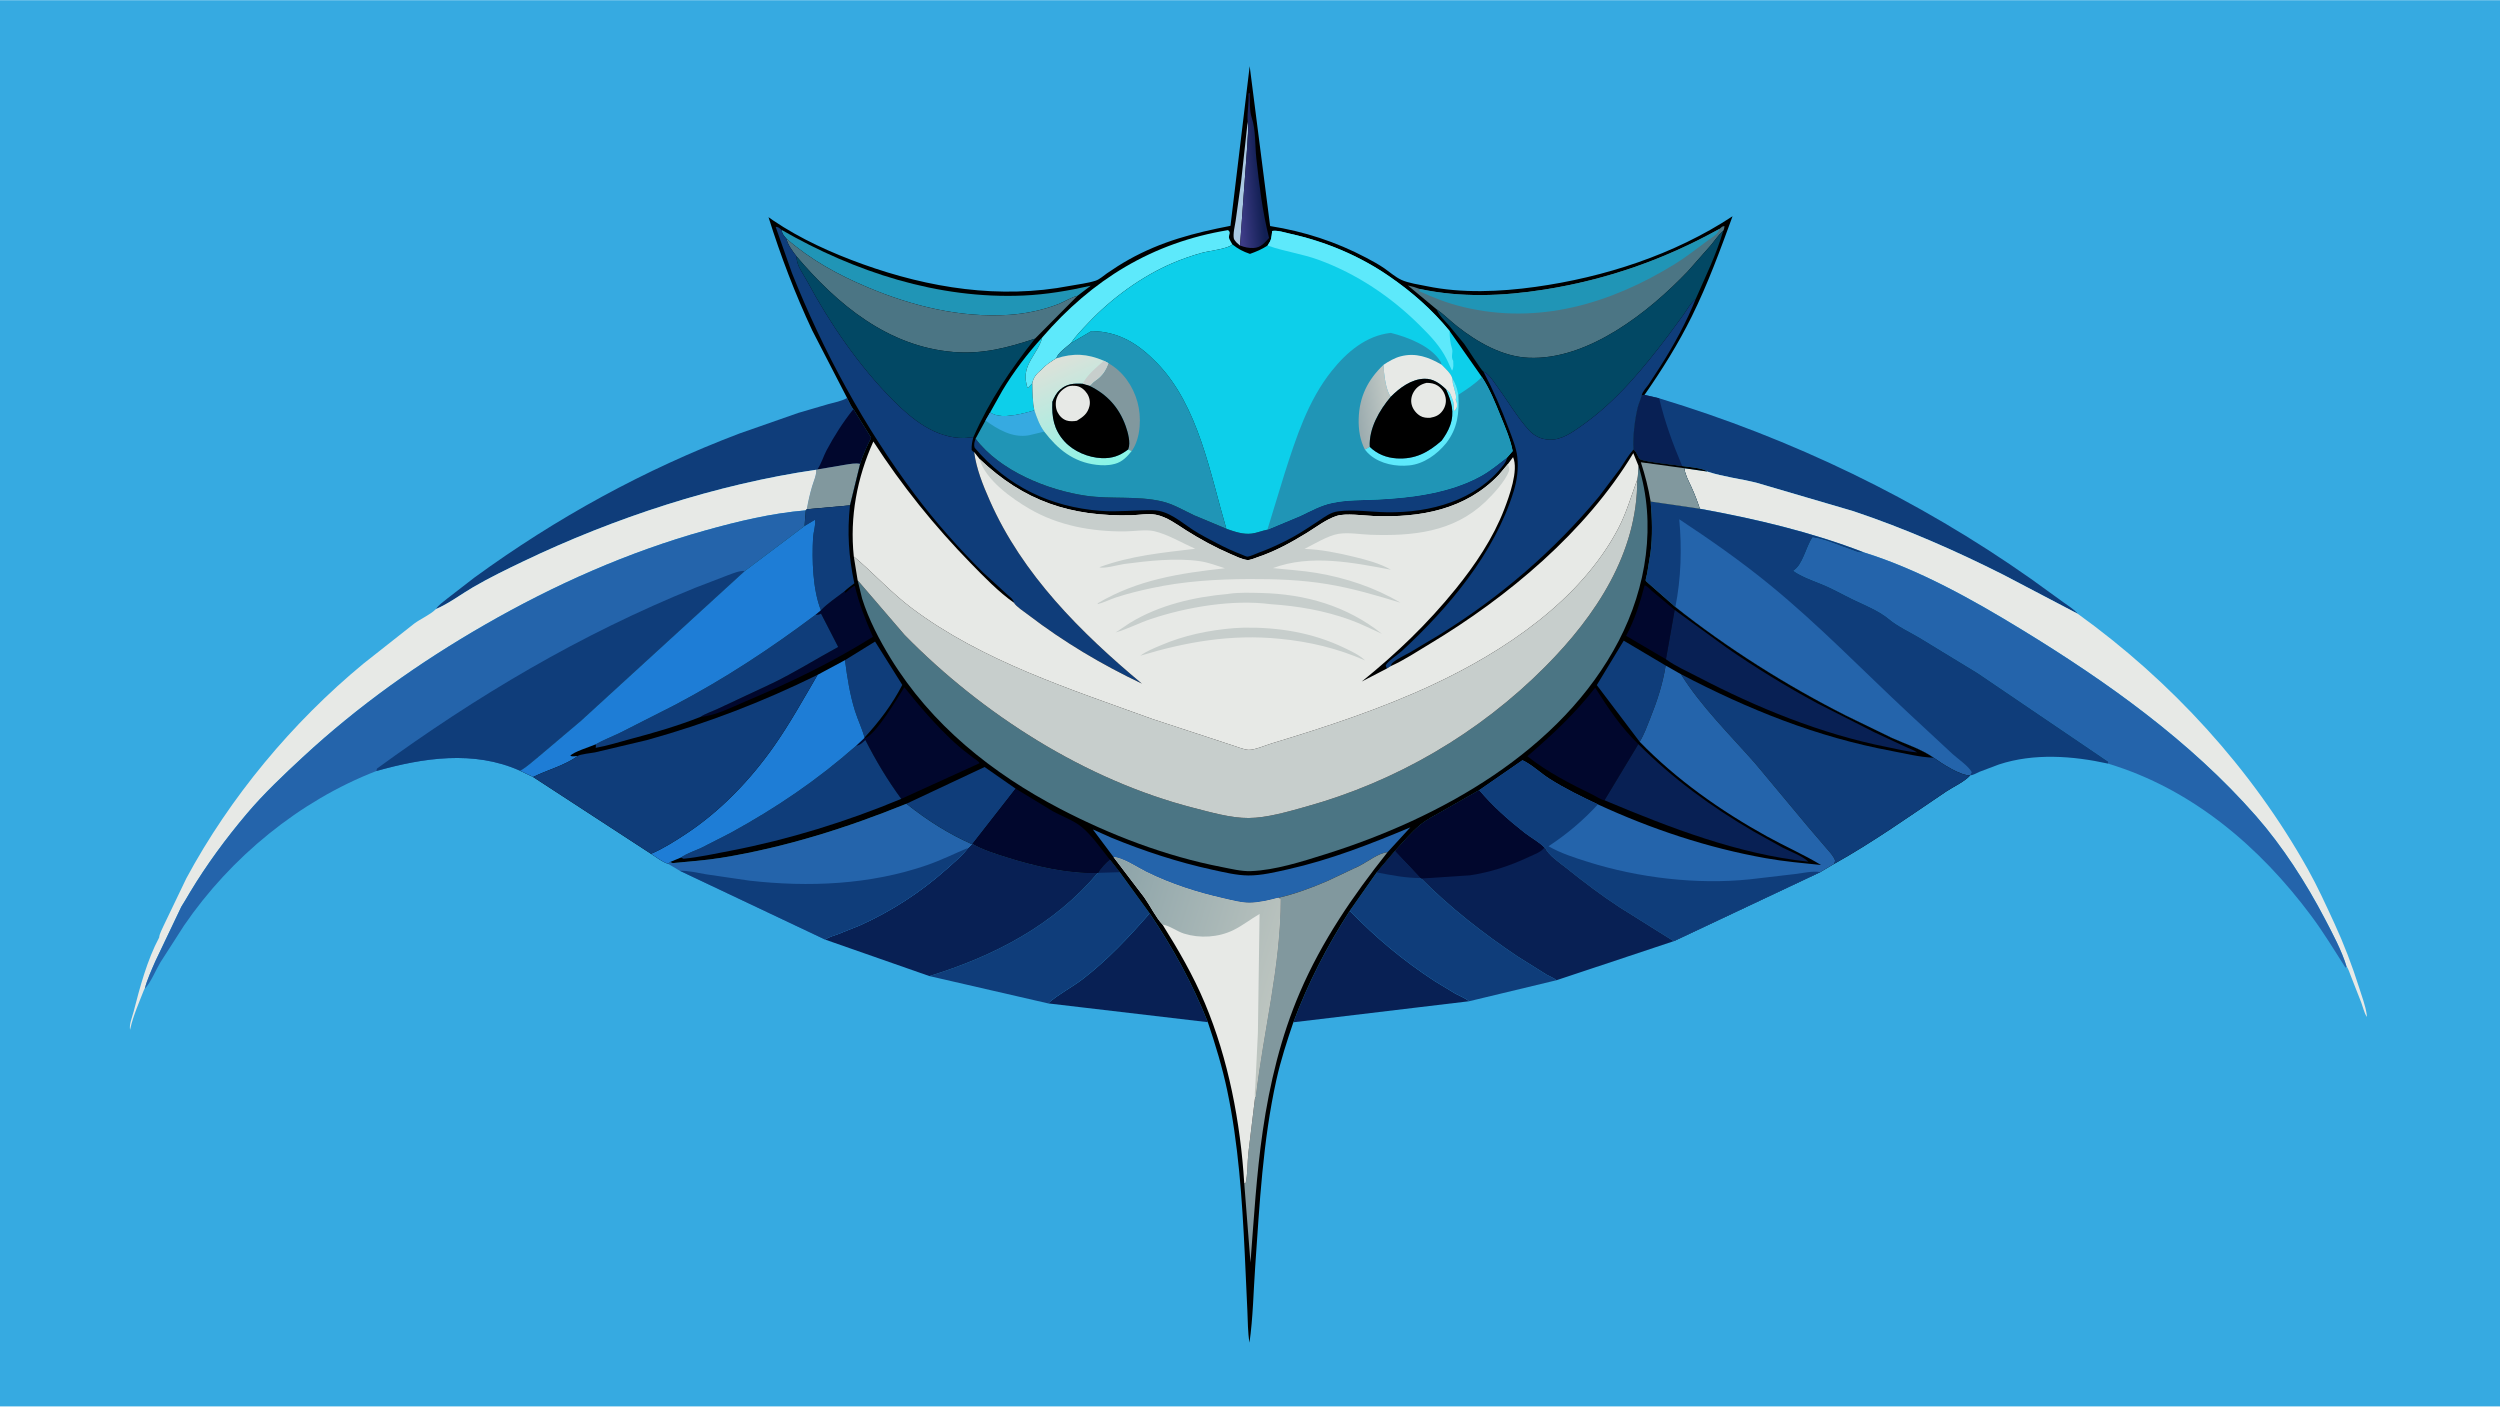 <svg version="1.1" xmlns="http://www.w3.org/2000/svg" style="display: block;" viewBox="0 0 2048 1152" width="1820" height="1024">
<defs>
	<linearGradient id="Gradient1" gradientUnits="userSpaceOnUse" x1="1032.97" y1="151.85" x2="1014.28" y2="153.375">
		<stop class="stop0" offset="0" stop-opacity="1" stop-color="rgb(17,31,83)"/>
		<stop class="stop1" offset="1" stop-opacity="1" stop-color="rgb(61,59,134)"/>
	</linearGradient>
	<linearGradient id="Gradient2" gradientUnits="userSpaceOnUse" x1="901.79" y1="759.165" x2="1049.53" y2="804.212">
		<stop class="stop0" offset="0" stop-opacity="1" stop-color="rgb(141,164,169)"/>
		<stop class="stop1" offset="1" stop-opacity="1" stop-color="rgb(189,197,192)"/>
	</linearGradient>
	<linearGradient id="Gradient3" gradientUnits="userSpaceOnUse" x1="864.407" y1="293.376" x2="904.312" y2="383.299">
		<stop class="stop0" offset="0" stop-opacity="1" stop-color="rgb(222,225,217)"/>
		<stop class="stop1" offset="1" stop-opacity="1" stop-color="rgb(136,245,231)"/>
	</linearGradient>
	<linearGradient id="Gradient4" gradientUnits="userSpaceOnUse" x1="1112.07" y1="333.965" x2="1135.45" y2="330.545">
		<stop class="stop0" offset="0" stop-opacity="1" stop-color="rgb(156,172,175)"/>
		<stop class="stop1" offset="1" stop-opacity="1" stop-color="rgb(189,198,195)"/>
	</linearGradient>
</defs>
<path transform="translate(0,0)" fill="rgb(54,170,225)" d="M -0 -0 L 2048 0 L 2048 1152 L -0 1152 L -0 -0 z"/>
<path transform="translate(0,0)" fill="rgb(8,32,84)" d="M 941.769 748.106 C 960.968 776.304 976.789 805.523 989.464 837.233 L 858.587 821.835 C 866.982 814.313 878.289 808.667 887.365 801.615 C 907.778 785.754 924.851 767.484 941.769 748.106 z"/>
<path transform="translate(0,0)" fill="rgb(8,32,84)" d="M 1105.78 745.957 C 1127.06 768.091 1149.53 786.725 1175.26 803.573 L 1192.38 813.937 C 1195.96 815.885 1200.36 817.508 1203.49 820.079 L 1059.51 837.315 C 1071.61 805.029 1087.08 774.92 1105.78 745.957 z"/>
<path transform="translate(0,0)" fill="rgb(15,61,122)" d="M 899.711 714.89 C 901.37 711.371 906.148 706.567 909.16 704.061 L 917.255 714.358 L 941.769 748.106 C 924.851 767.484 907.778 785.754 887.365 801.615 C 878.289 808.667 866.982 814.313 858.587 821.835 L 761.378 799.47 C 814.23 783.066 863.005 758.022 899.261 715.025 L 899.711 714.89 z"/>
<path transform="translate(0,0)" fill="rgb(8,32,84)" d="M 899.711 714.89 C 901.37 711.371 906.148 706.567 909.16 704.061 L 917.255 714.358 L 899.711 714.89 z"/>
<path transform="translate(0,0)" fill="rgb(15,61,122)" d="M 1142.72 697.004 L 1163.63 719.136 L 1164.25 719.537 C 1188.02 743.494 1215.13 764.548 1243.09 783.337 L 1267.12 798.397 C 1268.64 799.27 1274.21 801.62 1274.95 802.9 L 1203.49 820.079 C 1200.36 817.508 1195.96 815.885 1192.38 813.937 L 1175.26 803.573 C 1149.53 786.725 1127.06 768.091 1105.78 745.957 L 1127.8 714.533 L 1142.72 697.004 z"/>
<path transform="translate(0,0)" fill="rgb(8,32,84)" d="M 1142.72 697.004 L 1163.63 719.136 C 1151.56 719.186 1139.61 716.787 1127.8 714.533 L 1142.72 697.004 z"/>
<path transform="translate(0,0)" fill="rgb(15,61,122)" d="M 1344.9 323.687 L 1347.22 323.331 L 1359.2 326.145 C 1467.71 358.976 1571.06 408.748 1663.77 474.055 L 1690.29 493.223 C 1694.04 496.011 1699.15 499.012 1702.04 502.633 L 1641.38 470.816 C 1601.82 450.853 1560.47 432.755 1518.43 418.66 L 1438.74 395.272 C 1425.89 392.078 1411.61 390.438 1399.16 386.325 L 1398.67 386.157 C 1395.43 383.218 1382.6 382.267 1378.03 381.638 C 1372.74 380.697 1345.86 377.973 1343.5 375.941 C 1341.6 374.306 1341.17 370.498 1338.65 368.426 L 1338.21 368.09 C 1337.38 358.763 1339.38 342.775 1341.64 333.684 C 1342.44 330.451 1343.97 327.473 1344.78 324.218 L 1344.9 323.687 z"/>
<path transform="translate(0,0)" fill="rgb(8,32,84)" d="M 1344.9 323.687 L 1347.22 323.331 L 1359.2 326.145 C 1363.92 345.864 1370.21 363.038 1378.03 381.638 C 1372.74 380.697 1345.86 377.973 1343.5 375.941 C 1341.6 374.306 1341.17 370.498 1338.65 368.426 L 1338.21 368.09 C 1337.38 358.763 1339.38 342.775 1341.64 333.684 C 1342.44 330.451 1343.97 327.473 1344.78 324.218 L 1344.9 323.687 z"/>
<path transform="translate(0,0)" fill="rgb(8,32,84)" d="M 796.768 691.127 C 805.181 695.976 815.265 699.103 824.5 702.022 C 848.078 709.474 874.412 715.565 899.261 715.025 C 863.005 758.022 814.23 783.066 761.378 799.47 L 675.946 769.567 C 678.93 767.398 683.17 766.323 686.637 765.045 L 704.514 757.851 C 730.31 746.248 754.283 730.696 775.386 711.853 C 781.505 706.388 788.111 700.886 793.147 694.399 L 796.195 691.432 L 796.768 691.127 z"/>
<path transform="translate(0,0)" fill="rgb(15,61,122)" d="M 693.947 325.902 C 695.349 328.444 697.147 333.104 699.091 335.068 L 713.602 358.475 C 710.217 365.306 706.668 372.527 704.597 379.879 L 696.277 413.888 L 660.956 417.06 C 661.962 410.749 663.493 404.316 665.294 398.185 C 666.505 394.064 668.936 388.964 668.647 384.679 C 586.742 396.606 502.821 424.177 428.429 459.854 C 414.634 466.47 400.91 473.135 387.68 480.837 C 377.941 486.506 367.42 494.477 357.157 498.768 C 359.29 495.387 363.238 492.775 366.323 490.249 L 388.591 473.034 C 455.839 424.043 527.869 384.53 605.774 354.979 L 654 338.104 L 678.378 330.959 C 683.638 329.492 689.151 328.623 693.947 325.902 z"/>
<path transform="translate(0,0)" fill="rgb(1,7,45)" d="M 699.091 335.068 L 713.602 358.475 C 710.217 365.306 706.668 372.527 704.597 379.879 C 700.627 379.026 696.361 380.004 692.389 380.587 L 669.481 384.461 C 672.556 380.458 674.559 373.607 677 369 C 683.36 356.994 690.602 345.682 699.091 335.068 z"/>
<path transform="translate(0,0)" fill="rgb(129,152,158)" d="M 669.481 384.461 L 692.389 380.587 C 696.361 380.004 700.627 379.026 704.597 379.879 L 696.277 413.888 L 660.956 417.06 C 661.962 410.749 663.493 404.316 665.294 398.185 C 666.505 394.064 668.936 388.964 668.647 384.679 L 669.481 384.461 z"/>
<path transform="translate(0,0)" fill="rgb(36,100,171)" d="M 742.516 658.303 C 759.392 671.693 776.442 682.658 796.195 691.432 L 793.147 694.399 C 788.111 700.886 781.505 706.388 775.386 711.853 C 754.283 730.696 730.31 746.248 704.514 757.851 L 686.637 765.045 C 683.17 766.323 678.93 767.398 675.946 769.567 L 556.94 713.231 L 547.222 707.467 L 548.953 706.006 L 551.06 706.922 C 564.386 705.576 577.588 704.737 590.834 702.583 C 643.075 694.09 693.576 678.145 742.516 658.303 z"/>
<path transform="translate(0,0)" fill="rgb(15,61,122)" d="M 556.94 713.231 C 563.693 712.977 571.778 714.962 578.471 716.085 L 613.87 721.274 C 662.431 726.793 712.851 724.681 759.364 708.583 C 771.028 704.546 781.81 699.161 793.147 694.399 C 788.111 700.886 781.505 706.388 775.386 711.853 C 754.283 730.696 730.31 746.248 704.514 757.851 L 686.637 765.045 C 683.17 766.323 678.93 767.398 675.946 769.567 L 556.94 713.231 z"/>
<path transform="translate(0,0)" fill="rgb(8,32,84)" d="M 1142.72 697.004 C 1149.29 689.804 1156.22 681.491 1163.77 675.365 C 1169.18 670.982 1175.76 667.69 1181.8 664.257 L 1211.83 647.136 C 1222.72 660.085 1235.62 671.539 1248.91 681.96 C 1254.11 686.031 1260.69 689.47 1265.26 694.125 L 1265.94 694.36 C 1268.31 700.331 1277.91 706.672 1282.87 710.647 C 1297.01 721.971 1311.37 732.919 1326.53 742.856 L 1371.2 770.85 L 1274.95 802.9 C 1274.21 801.62 1268.64 799.27 1267.12 798.397 L 1243.09 783.337 C 1215.13 764.548 1188.02 743.494 1164.25 719.537 L 1163.63 719.136 L 1142.72 697.004 z"/>
<path transform="translate(0,0)" fill="rgb(1,7,45)" d="M 1142.72 697.004 C 1149.29 689.804 1156.22 681.491 1163.77 675.365 C 1169.18 670.982 1175.76 667.69 1181.8 664.257 L 1211.83 647.136 C 1222.72 660.085 1235.62 671.539 1248.91 681.96 C 1254.11 686.031 1260.69 689.47 1265.26 694.125 C 1262.46 697.925 1256.98 699.736 1252.8 701.708 C 1237.21 709.071 1221.1 714.416 1204 716.938 L 1164.25 719.537 L 1163.63 719.136 L 1142.72 697.004 z"/>
<path transform="translate(0,0)" fill="rgb(231,233,230)" d="M 357.157 498.768 C 367.42 494.477 377.941 486.506 387.68 480.837 C 400.91 473.135 414.634 466.47 428.429 459.854 C 502.821 424.177 586.742 396.606 668.647 384.679 C 668.936 388.964 666.505 394.064 665.294 398.185 C 663.493 404.316 661.962 410.749 660.956 417.06 L 660.071 417.94 C 632.081 420.271 604.652 426.87 577.671 434.421 C 514.235 452.174 454.256 478.878 397.215 511.648 C 343.738 542.37 293.347 578.143 248.075 620.097 C 232.255 634.757 216.062 650.025 202.155 666.511 C 184.996 686.853 169.33 708.078 155.592 730.911 C 154.937 732 148.746 742.607 148.534 742.645 L 127.205 787.419 C 124.096 794.605 120.452 802.465 118.524 810.05 L 118.184 810.206 C 114.278 820.261 109.018 832.079 106.759 842.597 L 106.58 843.5 C 105.621 839.335 108.327 832.979 109.406 828.801 C 114.66 808.457 120.482 786.396 130.416 767.787 C 130.516 764.946 133.109 760.418 134.252 757.723 L 152.624 719.428 C 188.407 652.947 239.476 591.626 297.719 543.521 L 339.418 510.632 C 344.708 506.76 352.254 503.508 356.788 499.141 L 357.157 498.768 z"/>
<path transform="translate(0,0)" fill="rgb(231,233,230)" d="M 1379.82 383.444 L 1398.67 386.157 L 1399.16 386.325 C 1411.61 390.438 1425.89 392.078 1438.74 395.272 L 1518.43 418.66 C 1560.47 432.755 1601.82 450.853 1641.38 470.816 L 1702.04 502.633 C 1778.63 557.719 1844.55 629.611 1890.66 712.043 C 1898.62 726.261 1905.37 741.205 1912.21 755.982 C 1920.16 773.17 1926.85 790.775 1932.57 808.82 C 1934.78 815.795 1937.82 823.8 1938.83 831 C 1938.92 831.687 1938.85 832.24 1938.77 832.923 C 1936.8 829.391 1935.78 825.085 1934.38 821.262 L 1925.8 799.34 C 1925.13 797.715 1923.53 792.67 1922.35 791.821 C 1918.38 778.687 1910.87 764.682 1904.5 752.51 C 1889.14 723.145 1869.97 693.261 1848.08 668.305 C 1794.06 606.733 1725.72 558.114 1656.21 515.652 C 1616.25 491.243 1572.03 466.47 1527.13 452.464 C 1483.91 435.681 1438.07 424.889 1392.53 416.624 C 1390.48 410.347 1388.13 404.417 1385.39 398.41 C 1383.23 393.69 1380.4 388.637 1379.82 383.444 z"/>
<path transform="translate(0,0)" fill="rgb(36,100,171)" d="M 1726.94 625.423 C 1727.38 624.567 1727.21 625.088 1727.22 623.807 L 1620.02 551.061 L 1572.58 522.158 C 1564.6 517.427 1554.42 512.699 1547.39 506.766 C 1539.44 500.052 1526.87 495.041 1517.49 490.5 C 1509.41 486.589 1501.28 481.899 1493 478.51 C 1485.56 475.462 1475.84 472.053 1469.35 467.458 C 1476.97 462.893 1479.77 447.912 1484.9 440.204 C 1494.02 441.204 1505.52 446.482 1514.39 449.461 C 1518.64 450.889 1521.77 452.848 1526.39 452.523 L 1527.13 452.464 C 1572.03 466.47 1616.25 491.243 1656.21 515.652 C 1725.72 558.114 1794.06 606.733 1848.08 668.305 C 1869.97 693.261 1889.14 723.145 1904.5 752.51 C 1910.87 764.682 1918.38 778.687 1922.35 791.821 L 1921.47 792.603 C 1912.28 778.355 1903.75 764.082 1893.6 750.429 C 1851.29 693.525 1795.72 646.114 1726.94 625.423 z"/>
<path transform="translate(0,0)" fill="rgb(15,61,122)" d="M 1352.21 410.75 L 1392.53 416.624 C 1438.07 424.889 1483.91 435.681 1527.13 452.464 L 1526.39 452.523 C 1521.77 452.848 1518.64 450.889 1514.39 449.461 C 1505.52 446.482 1494.02 441.204 1484.9 440.204 C 1479.77 447.912 1476.97 462.893 1469.35 467.458 C 1475.84 472.053 1485.56 475.462 1493 478.51 C 1501.28 481.899 1509.41 486.589 1517.49 490.5 C 1526.87 495.041 1539.44 500.052 1547.39 506.766 C 1554.42 512.699 1564.6 517.427 1572.58 522.158 L 1620.02 551.061 L 1727.22 623.807 C 1727.21 625.088 1727.38 624.567 1726.94 625.423 C 1698.02 619.03 1666.15 616.684 1637.52 626.11 L 1621.65 632.093 C 1619.47 633.039 1616.37 634.969 1614 635 C 1606.44 635.722 1590.18 625.075 1584.03 620.572 C 1574.63 613.774 1560.5 609.163 1549.84 604.357 L 1512.46 586.18 C 1463.28 561.324 1415.69 531.295 1372.45 497.113 L 1350.37 477.727 C 1350 477.377 1348.2 475.849 1348.15 475.612 C 1347.96 474.543 1349.08 470.983 1349.31 469.775 L 1352.04 453.152 C 1353.9 439.293 1353.42 424.645 1352.21 410.75 z"/>
<path transform="translate(0,0)" fill="rgb(36,100,171)" d="M 1372.45 497.113 C 1377.14 473.954 1377.86 448.777 1375.64 425.246 C 1401.17 442.088 1426.25 459.665 1449.94 479.036 C 1489.96 511.749 1525.63 548.78 1563.37 583.963 L 1599.5 617.524 C 1603.63 621.283 1613.03 627.766 1615.27 632.484 L 1614 635 C 1606.44 635.722 1590.18 625.075 1584.03 620.572 C 1574.63 613.774 1560.5 609.163 1549.84 604.357 L 1512.46 586.18 C 1463.28 561.324 1415.69 531.295 1372.45 497.113 z"/>
<path transform="translate(0,0)" fill="rgb(36,100,171)" d="M 148.534 742.645 C 148.746 742.607 154.937 732 155.592 730.911 C 169.33 708.078 184.996 686.853 202.155 666.511 C 216.062 650.025 232.255 634.757 248.075 620.097 C 293.347 578.143 343.738 542.37 397.215 511.648 C 454.256 478.878 514.235 452.174 577.671 434.421 C 604.652 426.87 632.081 420.271 660.071 417.94 L 659.08 430.726 L 610.163 467.545 L 476.052 590.222 L 442.636 618.493 C 437.397 622.711 431.841 627.979 426.017 631.269 C 388.253 614.282 346.631 620.655 308.321 631.481 C 245.275 655.867 188.986 702.159 150.77 758.039 L 131.303 788.358 C 127.339 795.084 123.723 804.355 118.524 810.05 C 120.452 802.465 124.096 794.605 127.205 787.419 L 148.534 742.645 z"/>
<path transform="translate(0,0)" fill="rgb(15,61,122)" d="M 308.321 631.481 L 308.808 629.497 C 390.557 569.821 475.478 519.463 569.419 481.413 L 595.818 471.26 C 600.457 469.594 605.153 467.391 610.163 467.545 L 476.052 590.222 L 442.636 618.493 C 437.397 622.711 431.841 627.979 426.017 631.269 C 388.253 614.282 346.631 620.655 308.321 631.481 z"/>
<path transform="translate(0,0)" fill="rgb(0,0,0)" d="M 693.947 325.902 L 665.451 270.685 C 651.251 240.416 639.57 209.646 629.556 177.764 L 633.415 180.47 C 655.664 195.535 681.453 207.183 706.653 216.244 C 761.165 235.844 819.104 245.071 876.5 234.034 C 883.221 232.742 891.086 231.924 897.548 229.785 C 900.895 228.678 903.945 225.759 906.852 223.754 C 912.567 219.812 918.524 215.985 924.581 212.591 C 951.285 197.628 978.273 190.626 1008.01 184.862 L 1023.74 54.062 L 1040.49 185.039 C 1068.4 189.474 1094.28 197.857 1119.31 211.056 C 1124.41 213.745 1129.62 216.577 1134.35 219.882 C 1138.68 222.912 1143.1 226.819 1147.89 229.068 C 1153.77 231.832 1162.46 232.987 1168.85 234.312 C 1197.65 240.28 1228.88 238.907 1257.85 234.874 C 1314.16 227.034 1371.62 208.446 1419.31 177.019 C 1409.11 204.932 1399.12 232.326 1385.92 259.047 C 1374.78 281.59 1361.56 302.707 1347.22 323.331 L 1344.9 323.687 L 1344.78 324.218 C 1343.97 327.473 1342.44 330.451 1341.64 333.684 C 1339.38 342.775 1337.38 358.763 1338.21 368.09 L 1338.65 368.426 C 1341.17 370.498 1341.6 374.306 1343.5 375.941 C 1345.86 377.973 1372.74 380.697 1378.03 381.638 C 1382.6 382.267 1395.43 383.218 1398.67 386.157 L 1379.82 383.444 C 1380.4 388.637 1383.23 393.69 1385.39 398.41 C 1388.13 404.417 1390.48 410.347 1392.53 416.624 L 1352.21 410.75 C 1353.42 424.645 1353.9 439.293 1352.04 453.152 L 1349.31 469.775 C 1349.08 470.983 1347.96 474.543 1348.15 475.612 C 1348.2 475.849 1350 477.377 1350.37 477.727 L 1372.45 497.113 C 1415.69 531.295 1463.28 561.324 1512.46 586.18 L 1549.84 604.357 C 1560.5 609.163 1574.63 613.774 1584.03 620.572 C 1590.18 625.075 1606.44 635.722 1614 635 C 1609.78 640.02 1599.87 644.534 1594.19 648.359 C 1563.99 668.699 1534.27 689.841 1502.44 707.603 L 1491.24 714.263 L 1371.2 770.85 L 1326.53 742.856 C 1311.37 732.919 1297.01 721.971 1282.87 710.647 C 1277.91 706.672 1268.31 700.331 1265.94 694.36 L 1265.26 694.125 C 1260.69 689.47 1254.11 686.031 1248.91 681.96 C 1235.62 671.539 1222.72 660.085 1211.83 647.136 L 1181.8 664.257 C 1175.76 667.69 1169.18 670.982 1163.77 675.365 C 1156.22 681.491 1149.29 689.804 1142.72 697.004 L 1127.8 714.533 L 1105.78 745.957 C 1087.08 774.92 1071.61 805.029 1059.51 837.315 C 1054.21 852.995 1049.2 868.303 1045.61 884.5 C 1034.5 934.5 1031.84 986.372 1028.27 1037.35 C 1026.82 1057.99 1026.49 1079.36 1023.57 1099.79 C 1022.15 1091.23 1022.27 1082.41 1021.85 1073.76 L 1019.69 1026.5 C 1017.55 982.209 1014.5 936.756 1005.36 893.307 C 1001.35 874.249 995.693 855.663 989.464 837.233 C 976.789 805.523 960.968 776.304 941.769 748.106 L 917.255 714.358 L 909.16 704.061 C 906.148 706.567 901.37 711.371 899.711 714.89 L 899.261 715.025 C 874.412 715.565 848.078 709.474 824.5 702.022 C 815.265 699.103 805.181 695.976 796.768 691.127 L 796.195 691.432 C 776.442 682.658 759.392 671.693 742.516 658.303 C 693.576 678.145 643.075 694.09 590.834 702.583 C 577.588 704.737 564.386 705.576 551.06 706.922 L 548.953 706.006 L 547.222 707.467 C 542.543 705.97 537.418 702.015 533.282 699.292 L 436.727 636.375 L 426.017 631.269 C 431.841 627.979 437.397 622.711 442.636 618.493 L 476.052 590.222 L 610.163 467.545 L 659.08 430.726 L 660.071 417.94 L 660.956 417.06 L 696.277 413.888 L 704.597 379.879 C 706.668 372.527 710.217 365.306 713.602 358.475 L 699.091 335.068 C 697.147 333.104 695.349 328.444 693.947 325.902 z"/>
<path transform="translate(0,0)" fill="rgb(169,200,226)" d="M 1022.08 99.554 C 1022.97 106.165 1021.94 112.157 1021.78 118.709 L 1015.82 201.041 L 1012.95 198.516 C 1012.43 197.938 1011.02 196.244 1010.83 195.5 C 1009.84 191.736 1011.67 184.569 1012.24 180.747 L 1016.67 149.105 L 1022.08 99.554 z"/>
<path transform="translate(0,0)" fill="rgb(13,207,234)" d="M 853.794 276.286 C 850.45 289.773 836.882 298.347 840.901 314.5 C 841.196 315.685 841.317 316.648 841.982 317.715 L 845.712 313.796 C 845.833 321.309 845.839 328.666 847.374 336.052 C 838.317 338.759 821.612 343.319 812.726 338.729 C 812.003 338.356 811.859 338.205 811.138 337.688 L 821.162 319.804 C 830.544 304.119 841.493 289.782 853.794 276.286 z"/>
<path transform="translate(0,0)" fill="rgb(129,152,158)" d="M 1352.21 410.75 C 1350.36 399.562 1347.72 389.307 1344.2 378.553 L 1379.82 383.444 C 1380.4 388.637 1383.23 393.69 1385.39 398.41 C 1388.13 404.417 1390.48 410.347 1392.53 416.624 L 1352.21 410.75 z"/>
<path transform="translate(0,0)" fill="url(#Gradient1)" d="M 1022.08 99.554 C 1021.57 91.785 1023.24 84.285 1022.79 76.5 L 1023.72 76.005 C 1024.11 82.385 1023.44 90.556 1025.48 96.492 C 1028.77 106.053 1028.08 119.499 1029.2 129.695 C 1031.56 151.254 1034.26 173.771 1039.62 194.772 C 1035.83 198.961 1032.88 202.751 1026.83 203.012 C 1022.89 203.181 1019.59 202.394 1015.94 201.01 L 1015.82 201.041 L 1021.78 118.709 C 1021.94 112.157 1022.97 106.165 1022.08 99.554 z"/>
<path transform="translate(0,0)" fill="rgb(1,7,45)" d="M 1364.75 539.922 L 1332.08 520.718 C 1339.1 507.942 1343.57 493.405 1347.28 479.386 C 1349.27 479.762 1351.71 482.61 1353.29 483.976 L 1371.89 499.54 L 1364.75 539.922 z"/>
<path transform="translate(0,0)" fill="rgb(1,7,45)" d="M 691.695 484.349 L 692.695 485.483 C 694.875 483.607 697.524 480.676 700.227 479.717 C 703.764 494.284 708.964 507.873 715.093 521.524 C 681.678 542.465 647.067 559.084 610.772 574.41 C 599.342 579.237 586.246 586.08 573.768 587.161 C 578.057 584.324 583.4 582.712 588.044 580.492 L 632.708 559.564 C 651.228 550.632 668.586 539.643 686.64 529.843 L 672.582 502.5 C 671.203 503.342 670.167 503.414 668.604 503.514 L 668.004 503.548 L 672.5 499.783 C 677.99 494.08 685.386 489.197 691.695 484.349 z"/>
<path transform="translate(0,0)" fill="rgb(15,61,122)" d="M 692.204 540.64 L 716.85 525.422 L 739.156 560.923 C 730.872 576.961 720.399 590.825 708.216 604.088 C 706.21 596.601 702.701 589.56 700.382 582.139 C 696.149 568.6 694.031 554.668 692.204 540.64 z"/>
<path transform="translate(0,0)" fill="rgb(15,61,122)" d="M 660.956 417.06 L 696.277 413.888 C 693.95 436.221 695.22 455.831 699.859 477.689 C 697.163 479.841 694.143 481.934 691.695 484.349 C 685.386 489.197 677.99 494.08 672.5 499.783 C 665.688 482.602 665.101 458.299 666.081 440.068 C 666.291 436.157 668.52 429.138 667.628 425.622 L 659.08 430.726 L 660.071 417.94 L 660.956 417.06 z"/>
<path transform="translate(0,0)" fill="rgb(15,61,122)" d="M 1343.2 607.506 L 1308.1 561.095 L 1330.17 524.695 L 1364.51 545.064 C 1362.13 560.216 1357.52 574.134 1351.84 588.326 C 1349.32 594.618 1346.81 601.774 1343.2 607.506 z"/>
<path transform="translate(0,0)" fill="rgb(15,61,122)" d="M 742.516 658.303 L 806.555 628.194 L 832.026 645.938 L 796.768 691.127 L 796.195 691.432 C 776.442 682.658 759.392 671.693 742.516 658.303 z"/>
<path transform="translate(0,0)" fill="rgb(32,149,182)" d="M 640.221 188.153 C 700.2 222.669 768.621 245.05 838.508 241.962 C 857.157 241.138 875.353 238.007 893.537 233.936 L 882.737 242.153 C 877.414 243.498 871.879 247.102 866.667 249.123 C 854.225 253.947 839.866 256.952 826.545 257.799 C 786.68 260.333 747.514 250.659 711.002 235.335 C 686.649 225.115 664.069 212.717 644.149 195.293 C 641.929 192.588 640.843 191.656 640.221 188.153 z"/>
<path transform="translate(0,0)" fill="rgb(93,233,251)" d="M 853.794 276.286 C 894.626 228.956 943.963 198.589 1006 188.372 C 1008.69 190.41 1006.61 191.707 1006.77 194.5 C 1006.84 195.674 1008.91 198.844 1009.52 200.068 C 1006.24 203.723 990.141 205.412 984.352 207.041 C 976.332 209.297 968.48 212.03 960.813 215.298 C 935.36 226.149 910.461 244.312 891.516 264.433 C 886.584 269.67 881.331 274.868 877.378 280.899 C 873.714 284.138 866.741 288.841 865.259 293.46 C 861.016 296.102 856.688 298.79 853.363 302.584 C 849.515 305.81 846.664 308.652 845.712 313.796 L 841.982 317.715 C 841.317 316.648 841.196 315.685 840.901 314.5 C 836.882 298.347 850.45 289.773 853.794 276.286 z"/>
<path transform="translate(0,0)" fill="rgb(15,61,122)" d="M 668.004 503.548 L 668.604 503.514 C 670.167 503.414 671.203 503.342 672.582 502.5 L 686.64 529.843 C 668.586 539.643 651.228 550.632 632.708 559.564 L 588.044 580.492 C 583.4 582.712 578.057 584.324 573.768 587.161 C 555.065 594.547 535.723 600.169 516.3 605.309 C 506.945 607.784 497.534 610.86 487.995 612.5 C 488.108 611.42 488.33 610.66 487.952 609.638 C 494.368 605.981 501.595 603.28 508.255 600.01 L 552.663 577.477 C 593.441 556.031 631.222 531.214 668.004 503.548 z"/>
<path transform="translate(0,0)" fill="rgb(1,7,45)" d="M 832.026 645.938 L 862.214 664.284 C 869.846 668.561 879.741 671.972 886.335 677.517 C 894.787 684.626 902.167 695.428 909.16 704.061 C 906.148 706.567 901.37 711.371 899.711 714.89 L 899.261 715.025 C 874.412 715.565 848.078 709.474 824.5 702.022 C 815.265 699.103 805.181 695.976 796.768 691.127 L 832.026 645.938 z"/>
<path transform="translate(0,0)" fill="rgb(1,7,45)" d="M 707.876 604.687 L 708.367 604.588 C 717.322 602.294 735.393 571.329 740.814 562.874 C 753.631 578.943 766.591 593.939 781.704 607.941 C 786.617 612.494 791.907 616.584 797.237 620.631 C 798.603 621.668 801.885 623.564 802.44 625.069 L 738.3 654.295 C 726.933 638.758 717.611 623.166 708.891 606.021 C 706.225 608.375 704.984 610.055 701.448 610.731 L 707.876 604.687 z"/>
<path transform="translate(0,0)" fill="rgb(1,7,45)" d="M 1314.39 655.448 C 1312 655.261 1307.23 652.112 1304.88 650.973 C 1286.39 642.003 1267.38 632.2 1251.22 619.39 C 1271.61 601.814 1290.2 584.578 1306.78 563.218 C 1317.37 579.927 1327.81 595.6 1342.11 609.481 L 1314.39 655.448 z"/>
<path transform="translate(0,0)" fill="rgb(36,100,171)" d="M 912.256 702.037 L 895.284 679.336 L 910.457 686.106 C 936.986 697.016 965.071 706.237 993.122 712.339 C 1002.52 714.384 1012.95 716.962 1022.58 717.037 C 1033.28 717.12 1044.61 714.352 1055 712.025 C 1089.78 704.24 1122.58 691.331 1155.33 677.641 L 1136.65 698.022 C 1129.9 698.356 1120.07 705.888 1113.84 709.082 L 1087.23 721.647 C 1074.53 727.126 1060.74 732.234 1047.24 735.34 C 1040.13 737.259 1030.74 739.486 1023.43 739.463 C 1016.52 739.44 1008.84 737.286 1002.12 735.772 C 980.362 730.874 959.021 723.982 939 714.106 C 931.842 710.576 919.989 702.461 912.256 702.037 z"/>
<path transform="translate(0,0)" fill="rgb(8,32,84)" d="M 1342.11 609.481 C 1370.01 637.451 1402.38 661.172 1436.56 681.003 L 1460.34 694.251 C 1466.76 697.497 1476.24 700.902 1481.4 705.767 C 1423.34 699.458 1367.78 677.849 1314.39 655.448 L 1342.11 609.481 z"/>
<path transform="translate(0,0)" fill="rgb(8,32,84)" d="M 1371.89 499.54 L 1413.92 530.057 C 1437.86 546.677 1463.2 562.255 1488.86 576.072 L 1535.31 599.653 L 1560.22 611.274 C 1563.5 612.898 1567.59 614.153 1570.53 616.222 C 1561.96 615.589 1553.85 613.429 1545.44 611.758 C 1491.65 601.063 1439.3 579.585 1390.78 554.304 C 1382.23 549.848 1372.53 545.58 1364.75 539.922 L 1371.89 499.54 z"/>
<path transform="translate(0,0)" fill="rgb(15,61,122)" d="M 799.193 359.225 C 818.851 385.484 858.257 401.53 890 406.028 C 910.286 408.903 931.609 405.944 951.485 410.519 C 960.99 412.707 969.367 417.805 978.1 421.944 L 1004.63 433.03 C 1011.32 435.354 1018.2 437.86 1025.4 436.972 C 1029.79 436.429 1033.91 434.577 1038.25 433.773 L 1065.32 422.444 C 1073.76 418.437 1081.92 413.879 1091.15 411.89 C 1103.22 409.287 1116.37 409.671 1128.71 409.052 C 1157.16 407.624 1188.28 403.645 1213.59 389.55 C 1221.07 385.378 1228.04 379.451 1234.88 374.294 C 1234.21 376.601 1233.35 378.592 1231.88 380.516 C 1209.24 410.028 1171.68 420.031 1136.06 419.508 C 1123.37 419.322 1109.22 417.103 1096.69 418.679 L 1096 418.77 C 1090.16 419.504 1085.37 423.197 1080.58 426.345 C 1073.59 430.932 1066.69 435.621 1059.37 439.674 C 1050.21 444.744 1040.53 449.217 1030.69 452.791 C 1028.33 453.647 1024.3 455.697 1021.9 455.878 C 1021.08 455.941 1018.3 454.576 1017.44 454.253 C 1010.44 451.642 1003.62 448.412 997 444.953 C 990.5 441.555 983.882 438.166 977.706 434.203 C 967.256 427.499 957.358 418.015 944.279 417.833 C 929.965 417.635 916.03 419.47 901.605 418.355 C 860.25 415.16 825.506 398.256 798.5 366.758 C 797.536 363.875 798.331 361.994 799.193 359.225 z"/>
<path transform="translate(0,0)" fill="rgb(15,61,122)" d="M 701.448 610.731 C 704.984 610.055 706.225 608.375 708.891 606.021 C 717.611 623.166 726.933 638.758 738.3 654.295 C 693.631 672.894 645.995 687.658 598.469 696.787 C 585.731 699.234 572.869 702.081 559.944 703.35 L 557.813 702.348 C 562.663 698.983 568.981 696.959 574.376 694.486 L 598.188 682.339 C 635.751 661.78 669.281 639.073 701.448 610.731 z"/>
<path transform="translate(0,0)" fill="rgb(75,117,132)" d="M 644.149 195.293 C 664.069 212.717 686.649 225.115 711.002 235.335 C 747.514 250.659 786.68 260.333 826.545 257.799 C 839.866 256.952 854.225 253.947 866.667 249.123 C 871.879 247.102 877.414 243.498 882.737 242.153 L 847.879 277.279 C 825.411 284.747 805.07 290.188 781.045 288.204 C 727.336 283.771 685.938 249.261 652.524 209.878 C 649.11 205.398 645.582 200.811 644.149 195.293 z"/>
<path transform="translate(0,0)" fill="rgb(129,152,158)" d="M 1047.24 735.34 C 1060.74 732.234 1074.53 727.126 1087.23 721.647 L 1113.84 709.082 C 1120.07 705.888 1129.9 698.356 1136.65 698.022 C 1108.29 733.649 1082.9 770.795 1064.84 812.843 C 1049.39 848.803 1040.08 887.634 1034.45 926.273 C 1029.27 961.906 1027.18 998.261 1024.39 1034.14 L 1019.27 968.992 L 1020.31 969.452 C 1022.26 961.443 1021.76 952.58 1022.64 944.361 L 1028.2 898.614 L 1028.59 898.403 C 1034.81 844.487 1048.99 790.98 1049 736.537 L 1047.24 735.34 z"/>
<path transform="translate(0,0)" fill="rgb(30,125,214)" d="M 692.204 540.64 C 694.031 554.668 696.149 568.6 700.382 582.139 C 702.701 589.56 706.21 596.601 708.216 604.088 L 707.876 604.687 L 701.448 610.731 C 669.281 639.073 635.751 661.78 598.188 682.339 L 574.376 694.486 C 568.981 696.959 562.663 698.983 557.813 702.348 L 548.953 706.006 L 547.222 707.467 C 542.543 705.97 537.418 702.015 533.282 699.292 C 542.948 695.267 552.9 688.902 561.682 683.142 C 589.926 664.617 614.55 638.91 633.913 611.334 C 647.132 592.508 658.173 572.519 669.756 552.693 L 692.204 540.64 z"/>
<path transform="translate(0,0)" fill="rgb(2,72,100)" d="M 652.524 209.878 C 685.938 249.261 727.336 283.771 781.045 288.204 C 805.07 290.188 825.411 284.747 847.879 277.279 C 827.809 302.467 810.404 328.412 797.395 357.973 L 790 358.696 C 766.51 359.022 747.263 343.533 731.557 327.72 C 703.592 299.566 679.926 264.985 661.182 230.153 C 657.599 223.496 652.485 217.499 652.524 209.878 z"/>
<path transform="translate(0,0)" fill="rgb(75,117,132)" d="M 1408.67 187.321 C 1410.11 186.167 1410.85 184.996 1412.73 185.141 C 1412.53 186.578 1412.41 187.594 1411.69 188.881 L 1410.99 189.509 C 1407.44 192.728 1404.99 196.637 1401.92 200.286 L 1382.61 222.176 C 1350.82 255.466 1300.95 295.045 1252.31 292.955 C 1230.69 292.026 1210.34 280.245 1193.76 267.244 C 1188 262.728 1182.9 257.471 1176.91 253.251 L 1176.85 253.271 L 1153.36 233.719 C 1156.74 234.453 1159.87 235.34 1163.11 236.573 C 1196.8 243.831 1231.14 242.484 1265 237.122 C 1316.32 228.994 1363.28 212.478 1408.67 187.321 z"/>
<path transform="translate(0,0)" fill="rgb(32,149,182)" d="M 1408.67 187.321 C 1407.65 191.707 1402.32 194.434 1398.7 197.111 C 1389.93 203.59 1381.33 210.413 1372.05 216.149 C 1319.31 248.726 1260.21 266.22 1198.72 251.364 C 1185.71 248.221 1174.66 243.939 1162.56 238.343 C 1162.8 237.015 1162.59 237.596 1163.11 236.573 C 1196.8 243.831 1231.14 242.484 1265 237.122 C 1316.32 228.994 1363.28 212.478 1408.67 187.321 z"/>
<path transform="translate(0,0)" fill="rgb(2,72,100)" d="M 1176.91 253.251 C 1182.9 257.471 1188 262.728 1193.76 267.244 C 1210.34 280.245 1230.69 292.026 1252.31 292.955 C 1300.95 295.045 1350.82 255.466 1382.61 222.176 L 1401.92 200.286 C 1404.99 196.637 1407.44 192.728 1410.99 189.509 L 1411.69 188.881 C 1406.04 208.423 1397.25 226.167 1389.16 244.701 L 1388.48 245.292 C 1384.58 248.777 1382.05 253.403 1379.11 257.673 L 1366.89 274.328 C 1346.09 301.865 1324.08 328.622 1295.66 348.643 C 1287.92 354.092 1279.22 360.379 1269.36 360.054 C 1262.67 359.834 1256.93 357.123 1252.46 352.211 C 1242.74 341.527 1234.84 327.718 1226.17 316.022 C 1223.23 312.048 1219.89 306.19 1215.19 304.268 C 1213.59 303.521 1201.48 284.248 1199.46 281.549 L 1186.58 265.975 C 1183.02 262.006 1178.89 258.294 1176.91 253.251 z"/>
<path transform="translate(0,0)" fill="rgb(231,233,230)" d="M 912.256 702.037 C 919.989 702.461 931.842 710.576 939 714.106 C 959.021 723.982 980.362 730.874 1002.12 735.772 C 1008.84 737.286 1016.52 739.44 1023.43 739.463 C 1030.74 739.486 1040.13 737.259 1047.24 735.34 L 1049 736.537 C 1048.99 790.98 1034.81 844.487 1028.59 898.403 L 1028.2 898.614 L 1022.64 944.361 C 1021.76 952.58 1022.26 961.443 1020.31 969.452 L 1019.27 968.992 C 1016.17 919.297 1006.33 867.491 986.969 821.535 C 977.464 798.976 965.351 778.027 952.379 757.34 C 946.642 751.078 942.437 742.168 937.477 735.126 L 912.256 702.037 z"/>
<path transform="translate(0,0)" fill="url(#Gradient2)" d="M 912.256 702.037 C 919.989 702.461 931.842 710.576 939 714.106 C 959.021 723.982 980.362 730.874 1002.12 735.772 C 1008.84 737.286 1016.52 739.44 1023.43 739.463 C 1030.74 739.486 1040.13 737.259 1047.24 735.34 L 1049 736.537 C 1048.99 790.98 1034.81 844.487 1028.59 898.403 L 1028.2 898.614 C 1027.49 896.963 1028.29 891.72 1028.34 889.714 L 1030.47 846 L 1031.84 748.591 C 1024.63 752.74 1017.97 758.071 1010.5 761.75 C 998.138 767.839 982.983 768.722 969.922 764.663 C 964.276 762.908 957.843 757.932 952.379 757.34 C 946.642 751.078 942.437 742.168 937.477 735.126 L 912.256 702.037 z"/>
<path transform="translate(0,0)" fill="rgb(15,61,122)" d="M 1377.03 552.183 C 1432.65 581.184 1488.18 603.63 1550 615.126 C 1561.22 617.212 1572.59 620.167 1584.03 620.572 C 1590.18 625.075 1606.44 635.722 1614 635 C 1609.78 640.02 1599.87 644.534 1594.19 648.359 C 1563.99 668.699 1534.27 689.841 1502.44 707.603 L 1503.37 705 C 1502.05 701.007 1498.87 697.918 1496.2 694.76 L 1481.32 677.382 L 1437.74 625.129 C 1417.25 601.903 1393.41 578.424 1377.03 552.183 z"/>
<path transform="translate(0,0)" fill="rgb(15,61,122)" d="M 1215.19 304.268 C 1219.89 306.19 1223.23 312.048 1226.17 316.022 C 1234.84 327.718 1242.74 341.527 1252.46 352.211 C 1256.93 357.123 1262.67 359.834 1269.36 360.054 C 1279.22 360.379 1287.92 354.092 1295.66 348.643 C 1324.08 328.622 1346.09 301.865 1366.89 274.328 L 1379.11 257.673 C 1382.05 253.403 1384.58 248.777 1388.48 245.292 L 1389.16 244.701 C 1381.72 263.442 1371.09 282.871 1360.24 299.859 L 1350.49 314.868 C 1348.75 317.288 1345.46 320.751 1344.9 323.687 L 1344.78 324.218 C 1343.97 327.473 1342.44 330.451 1341.64 333.684 C 1339.38 342.775 1337.38 358.763 1338.21 368.09 L 1337.57 368.802 C 1333.58 373.328 1330.66 378.701 1327.24 383.669 L 1309.86 406.71 C 1272.77 451.406 1228.84 489.058 1179.5 519.656 L 1155.59 533.978 C 1150.95 536.601 1144.84 539.345 1140.84 542.788 C 1139.99 543.526 1139.51 544.465 1139.31 545.564 L 1136.06 547.556 C 1135.95 547.222 1135.14 545.17 1135.2 545 C 1136.18 541.979 1145.48 535.858 1148.29 533.273 C 1186.64 497.885 1224.45 452.983 1240 402.327 C 1242.81 393.153 1244.03 383.747 1242.98 374.183 C 1242.14 366.532 1238.77 358.589 1236.11 351.383 C 1230.09 335.051 1223.38 319.656 1215.19 304.268 z"/>
<path transform="translate(0,0)" fill="rgb(15,61,122)" d="M 830.647 493.638 C 830.244 490.72 827.25 488.871 825.097 486.888 L 805.338 468.799 C 785.247 448.765 766.529 427.767 749.5 405.065 C 708.117 349.894 674.277 287.616 648.78 223.557 L 635.403 185.663 C 637.724 185.709 638.424 186.749 640.221 188.153 C 640.843 191.656 641.929 192.588 644.149 195.293 C 645.582 200.811 649.11 205.398 652.524 209.878 C 652.485 217.499 657.599 223.496 661.182 230.153 C 679.926 264.985 703.592 299.566 731.557 327.72 C 747.263 343.533 766.51 359.022 790 358.696 L 797.395 357.973 C 796.421 361.636 795.756 364.691 795.987 368.5 C 796.648 369.358 797.004 369.775 798.022 370.172 C 799.882 384.048 805.154 397.094 810.772 409.841 C 837.532 470.559 885.325 517.987 935.455 559.899 C 902.472 544.25 871.129 525.596 842.128 503.363 C 839.296 501.191 832.281 496.656 830.647 493.638 z"/>
<path transform="translate(0,0)" fill="rgb(30,125,214)" d="M 659.08 430.726 L 667.628 425.622 C 668.52 429.138 666.291 436.157 666.081 440.068 C 665.101 458.299 665.688 482.602 672.5 499.783 L 668.004 503.548 C 631.222 531.214 593.441 556.031 552.663 577.477 L 508.255 600.01 C 501.595 603.28 494.368 605.981 487.952 609.638 C 483.607 611.579 469.471 615.857 467.202 619 C 468.976 619.881 471.441 619.319 473.38 619.127 C 462.474 627.087 448.636 630.444 436.727 636.375 L 426.017 631.269 C 431.841 627.979 437.397 622.711 442.636 618.493 L 476.052 590.222 L 610.163 467.545 L 659.08 430.726 z"/>
<path transform="translate(0,0)" fill="rgb(15,61,122)" d="M 473.38 619.127 C 474.599 617.837 485.131 616.659 487.408 616.217 L 530.5 605.998 C 578.907 592.503 624.705 574.871 669.756 552.693 C 658.173 572.519 647.132 592.508 633.913 611.334 C 614.55 638.91 589.926 664.617 561.682 683.142 C 552.9 688.902 542.948 695.267 533.282 699.292 L 436.727 636.375 C 448.636 630.444 462.474 627.087 473.38 619.127 z"/>
<path transform="translate(0,0)" fill="rgb(32,149,182)" d="M 894.17 271.059 C 916.675 271.438 932.542 281.487 947.931 297.368 C 981.913 332.435 991.298 387.924 1004.63 433.03 L 978.1 421.944 C 969.367 417.805 960.99 412.707 951.485 410.519 C 931.609 405.944 910.286 408.903 890 406.028 C 858.257 401.53 818.851 385.484 799.193 359.225 L 807.293 344.369 L 811.138 337.688 C 811.859 338.205 812.003 338.356 812.726 338.729 C 821.612 343.319 838.317 338.759 847.374 336.052 C 845.839 328.666 845.833 321.309 845.712 313.796 C 846.664 308.652 849.515 305.81 853.363 302.584 C 856.688 298.79 861.016 296.102 865.259 293.46 C 866.741 288.841 873.714 284.138 877.378 280.899 L 894.17 271.059 z"/>
<path transform="translate(0,0)" fill="rgb(54,170,225)" d="M 847.374 336.052 C 849.415 342.109 851.57 348.273 855.448 353.443 L 842.688 356.5 C 829.309 358.702 817.795 351.79 807.293 344.369 L 811.138 337.688 C 811.859 338.205 812.003 338.356 812.726 338.729 C 821.612 343.319 838.317 338.759 847.374 336.052 z"/>
<path transform="translate(0,0)" fill="rgb(129,152,158)" d="M 907.991 297.389 C 919.941 304.143 928.152 316.029 931.816 329.228 C 935.136 341.187 934.612 358.168 927.542 368.686 L 927.033 369.372 L 924.079 368.133 L 924.345 367.613 C 926.363 362.541 923.95 353.906 922.207 348.991 C 916.774 333.666 906.896 322.834 892.243 315.793 C 893.018 315.564 893.446 315.367 893.956 314.721 C 895.867 312.3 898.108 311.351 900.33 309.356 C 904.096 305.975 906.358 302.118 907.991 297.389 z"/>
<path transform="translate(0,0)" fill="url(#Gradient3)" d="M 865.259 293.46 C 879.41 288.964 890.527 289.544 904.293 295.383 L 907.991 297.389 C 906.358 302.118 904.096 305.975 900.33 309.356 C 898.108 311.351 895.867 312.3 893.956 314.721 C 893.446 315.367 893.018 315.564 892.243 315.793 L 886.911 314.24 C 879.597 313.866 873.91 314.136 868.197 319.26 C 865.245 321.909 863.565 325.356 862.103 328.97 C 861.502 341.526 863.217 351.752 872.04 361.481 C 879.429 369.628 891.544 374.728 902.506 375.156 C 911.068 375.492 917.329 373.269 924.079 368.133 L 927.033 369.372 C 923.464 373.903 919.303 378.239 913.548 379.778 L 912.5 380.037 C 907.964 381.268 902.676 381.185 898 380.615 C 879.179 378.318 866.511 367.855 855.448 353.443 C 851.57 348.273 849.415 342.109 847.374 336.052 C 845.839 328.666 845.833 321.309 845.712 313.796 C 846.664 308.652 849.515 305.81 853.363 302.584 C 856.688 298.79 861.016 296.102 865.259 293.46 z"/>
<path transform="translate(0,0)" fill="rgb(199,206,204)" d="M 904.293 295.383 L 907.991 297.389 C 906.358 302.118 904.096 305.975 900.33 309.356 C 898.108 311.351 895.867 312.3 893.956 314.721 C 893.446 315.367 893.018 315.564 892.243 315.793 L 886.911 314.24 L 887.717 312.813 L 888.202 312.044 C 892.295 305.493 898.611 300.525 904.293 295.383 z"/>
<path transform="translate(0,0)" fill="rgb(0,0,0)" d="M 862.103 328.97 C 863.565 325.356 865.245 321.909 868.197 319.26 C 873.91 314.136 879.597 313.866 886.911 314.24 L 892.243 315.793 C 906.896 322.834 916.774 333.666 922.207 348.991 C 923.95 353.906 926.363 362.541 924.345 367.613 L 924.079 368.133 C 917.329 373.269 911.068 375.492 902.506 375.156 C 891.544 374.728 879.429 369.628 872.04 361.481 C 863.217 351.752 861.502 341.526 862.103 328.97 z"/>
<path transform="translate(0,0)" fill="rgb(231,233,230)" d="M 874.763 316.5 C 876.939 315.731 879.734 315.733 882 316.085 C 885.584 316.643 888.701 319.4 890.617 322.36 C 892.524 325.307 893.318 329.146 892.479 332.566 C 890.966 338.732 887.375 341.336 882.186 344.524 C 879.668 345.03 876.216 345.16 873.761 344.344 C 870.372 343.218 867.873 340.612 866.29 337.467 C 864.653 334.214 864.46 329.374 865.693 325.969 C 867.378 321.314 870.429 318.615 874.763 316.5 z"/>
<path transform="translate(0,0)" fill="rgb(36,100,171)" d="M 1364.51 545.064 L 1377.03 552.183 C 1393.41 578.424 1417.25 601.903 1437.74 625.129 L 1481.32 677.382 L 1496.2 694.76 C 1498.87 697.918 1502.05 701.007 1503.37 705 L 1502.44 707.603 L 1491.24 714.263 L 1371.2 770.85 L 1326.53 742.856 C 1311.37 732.919 1297.01 721.971 1282.87 710.647 C 1277.91 706.672 1268.31 700.331 1265.94 694.36 L 1265.26 694.125 C 1260.69 689.47 1254.11 686.031 1248.91 681.96 C 1235.62 671.539 1222.72 660.085 1211.83 647.136 L 1247.2 622.649 C 1254.66 626.049 1262.07 633.217 1269.19 637.751 C 1281.94 645.871 1295.36 652.363 1309 658.816 C 1352.8 679.041 1398.87 694.408 1446.43 702.888 C 1461.46 705.567 1476.64 706.917 1491.81 708.471 C 1477.64 699.889 1462.02 693.065 1447.48 685.021 C 1409.5 664.008 1373.51 638.667 1343.2 607.506 C 1346.81 601.774 1349.32 594.618 1351.84 588.326 C 1357.52 574.134 1362.13 560.216 1364.51 545.064 z"/>
<path transform="translate(0,0)" fill="rgb(15,61,122)" d="M 1211.83 647.136 L 1247.2 622.649 C 1254.66 626.049 1262.07 633.217 1269.19 637.751 C 1281.94 645.871 1295.36 652.363 1309 658.816 C 1296.62 672.252 1283.76 683.086 1268.54 693.119 C 1278.54 698.837 1290.05 702.549 1301.04 705.997 C 1342.56 719.03 1390.02 724.677 1433.41 720.219 L 1470.4 715.883 C 1476.84 715.089 1484.87 713.208 1491.24 714.263 L 1371.2 770.85 L 1326.53 742.856 C 1311.37 732.919 1297.01 721.971 1282.87 710.647 C 1277.91 706.672 1268.31 700.331 1265.94 694.36 L 1265.26 694.125 C 1260.69 689.47 1254.11 686.031 1248.91 681.96 C 1235.62 671.539 1222.72 660.085 1211.83 647.136 z"/>
<path transform="translate(0,0)" fill="rgb(75,117,132)" d="M 1342.19 381.34 C 1357.08 428.807 1348.84 480.945 1326.12 524.731 C 1279.24 615.066 1179.47 670.265 1085.57 699.697 C 1066.56 705.659 1044.71 712.718 1024.69 713.486 C 1017.01 713.78 1008.35 711.577 1000.8 710.12 C 955.233 701.324 909.728 683.928 868.59 662.494 C 812.502 633.271 762.984 593.543 729.655 539.247 C 720.341 524.073 711.594 507.295 706.248 490.25 L 702.585 475.241 L 741.007 519.961 C 804.7 584.939 889.116 638.875 977.696 661.639 C 991.615 665.216 1008.54 670.101 1022.9 669.981 C 1037.95 669.856 1054.84 664.831 1069.3 660.83 C 1143.65 640.266 1211.85 600.442 1266.19 545.655 C 1307.24 504.279 1341.49 452.916 1341.22 392.758 C 1342.06 389.152 1341.97 385.05 1342.19 381.34 z"/>
<path transform="translate(0,0)" fill="rgb(199,206,204)" d="M 1341.22 392.758 C 1341.49 452.916 1307.24 504.279 1266.19 545.655 C 1211.85 600.442 1143.65 640.266 1069.3 660.83 C 1054.84 664.831 1037.95 669.856 1022.9 669.981 C 1008.54 670.101 991.615 665.216 977.696 661.639 C 889.116 638.875 804.7 584.939 741.007 519.961 L 702.585 475.241 L 699.438 455.747 C 715.718 469.388 729.821 485.212 746.939 498.066 C 804.756 541.483 876.729 564.407 944 588.863 L 1008.44 610.041 C 1012.49 611.219 1018.76 613.963 1022.83 614.15 C 1027.63 614.37 1037.36 610.186 1042.25 608.707 C 1086.76 595.246 1131.53 580.51 1173.73 560.798 C 1232.35 533.419 1294.55 491.845 1325.5 433.126 C 1332.33 420.172 1336.23 406.437 1341.22 392.758 z"/>
<path transform="translate(0,0)" fill="rgb(13,207,234)" d="M 1038.39 200.994 C 1041.83 195.986 1041.46 194.795 1042.17 189.086 C 1046.34 188.315 1052.57 190.384 1056.79 191.317 C 1085.74 197.724 1113.28 209.224 1137.76 226.02 C 1156.48 238.864 1173.06 253.398 1187.49 270.991 L 1213.93 308.693 C 1220.38 318.406 1224.93 329.945 1229.31 340.717 C 1232.99 349.78 1237.33 359.756 1239.17 369.377 L 1234.88 374.294 C 1228.04 379.451 1221.07 385.378 1213.59 389.55 C 1188.28 403.645 1157.16 407.624 1128.71 409.052 C 1116.37 409.671 1103.22 409.287 1091.15 411.89 C 1081.92 413.879 1073.76 418.437 1065.32 422.444 L 1038.25 433.773 C 1033.91 434.577 1029.79 436.429 1025.4 436.972 C 1018.2 437.86 1011.32 435.354 1004.63 433.03 C 991.298 387.924 981.913 332.435 947.931 297.368 C 932.542 281.487 916.675 271.438 894.17 271.059 L 877.378 280.899 C 881.331 274.868 886.584 269.67 891.516 264.433 C 910.461 244.312 935.36 226.149 960.813 215.298 C 968.48 212.03 976.332 209.297 984.352 207.041 C 990.141 205.412 1006.24 203.723 1009.52 200.068 C 1014.33 203.857 1018.19 205.858 1023.96 207.853 C 1029.17 205.976 1033.76 204.133 1038.39 200.994 z"/>
<path transform="translate(0,0)" fill="rgb(93,233,251)" d="M 1038.39 200.994 C 1041.83 195.986 1041.46 194.795 1042.17 189.086 C 1046.34 188.315 1052.57 190.384 1056.79 191.317 C 1085.74 197.724 1113.28 209.224 1137.76 226.02 C 1156.48 238.864 1173.06 253.398 1187.49 270.991 C 1187.49 275.882 1188.03 281.045 1189.49 285.5 C 1190.57 288.816 1188.27 292.172 1190.49 295.5 C 1190.49 298.303 1191.07 301.129 1189.5 303.49 L 1185.27 294.422 C 1179.77 283.252 1171.61 274.867 1162.88 266.209 C 1139.41 242.931 1111.52 224.226 1080.42 212.793 C 1066.96 207.847 1052.74 205.994 1039.34 201.329 L 1038.39 200.994 z"/>
<path transform="translate(0,0)" fill="rgb(32,149,182)" d="M 1139.34 272.558 C 1153.06 275.991 1172.19 283.217 1180.05 296 C 1180.6 296.9 1180.71 297.564 1180.9 298.587 C 1183.64 301.374 1188.77 305.87 1189.73 309.794 C 1192.53 313.894 1193.9 318.395 1194.69 323.276 C 1201.19 319.03 1208.55 314.288 1213.93 308.693 C 1220.38 318.406 1224.93 329.945 1229.31 340.717 C 1232.99 349.78 1237.33 359.756 1239.17 369.377 L 1234.88 374.294 C 1228.04 379.451 1221.07 385.378 1213.59 389.55 C 1188.28 403.645 1157.16 407.624 1128.71 409.052 C 1116.37 409.671 1103.22 409.287 1091.15 411.89 C 1081.92 413.879 1073.76 418.437 1065.32 422.444 L 1038.25 433.773 L 1052.25 388.034 C 1061.7 358.548 1071.46 327.984 1091.09 303.53 C 1103.42 288.161 1119.16 274.768 1139.34 272.558 z"/>
<path transform="translate(0,0)" fill="rgb(93,233,251)" d="M 1189.73 309.794 C 1192.53 313.894 1193.9 318.395 1194.69 323.276 C 1195.46 338.179 1194.21 350.664 1184.64 362.974 C 1177.18 372.055 1166.52 379.877 1154.5 381.118 C 1143.57 382.247 1131.38 379.968 1122.68 372.913 C 1120.92 371.491 1119.47 369.864 1118.07 368.097 L 1122.1 365.934 C 1128.14 371.791 1135.69 374.829 1144.07 375.36 C 1159.23 376.32 1170.04 370.526 1181.02 360.8 C 1183.76 356.976 1186.29 352.954 1187.89 348.5 C 1191.79 337.659 1189.06 328.741 1184.57 318.775 C 1188.4 321.277 1188.47 323.61 1190.05 327.502 C 1191.16 330.231 1190.95 333.088 1191 336 L 1192 336.51 C 1192.27 335.595 1192.5 334.968 1193.04 334.161 L 1193.5 333.51 C 1193.6 331.77 1193.75 330.16 1193.01 328.531 L 1192.51 327.5 C 1193.35 323.663 1192.27 322.504 1191.52 318.89 C 1191.38 318.245 1191.26 317.69 1191.03 317.07 C 1190.13 314.663 1189.96 312.331 1189.73 309.794 z"/>
<path transform="translate(0,0)" fill="url(#Gradient4)" d="M 1118.07 368.097 C 1114.1 360.285 1112.79 351.69 1113.03 343 C 1113.51 324.982 1120.45 310.958 1133.34 298.742 C 1133.69 305.802 1135.07 319.285 1139.3 324.913 C 1129.91 336.017 1121.32 350.864 1122.1 365.934 L 1118.07 368.097 z"/>
<path transform="translate(0,0)" fill="rgb(231,233,230)" d="M 1133.34 298.742 C 1137.65 295.866 1142.39 293.067 1147.43 291.759 C 1159.81 288.542 1170.35 292.482 1180.9 298.587 C 1183.64 301.374 1188.77 305.87 1189.73 309.794 C 1189.96 312.331 1190.13 314.663 1191.03 317.07 C 1191.26 317.69 1191.38 318.245 1191.52 318.89 C 1192.27 322.504 1193.35 323.663 1192.51 327.5 L 1193.01 328.531 C 1193.75 330.16 1193.6 331.77 1193.5 333.51 L 1193.04 334.161 C 1192.5 334.968 1192.27 335.595 1192 336.51 L 1191 336 C 1190.95 333.088 1191.16 330.231 1190.05 327.502 C 1188.47 323.61 1188.4 321.277 1184.57 318.775 C 1179.63 313.972 1174.11 309.962 1166.86 310.139 C 1156.2 310.4 1146.52 317.63 1139.3 324.913 C 1135.07 319.285 1133.69 305.802 1133.34 298.742 z"/>
<path transform="translate(0,0)" fill="rgb(0,0,0)" d="M 1139.3 324.913 C 1146.52 317.63 1156.2 310.4 1166.86 310.139 C 1174.11 309.962 1179.63 313.972 1184.57 318.775 C 1189.06 328.741 1191.79 337.659 1187.89 348.5 C 1186.29 352.954 1183.76 356.976 1181.02 360.8 C 1170.04 370.526 1159.23 376.32 1144.07 375.36 C 1135.69 374.829 1128.14 371.791 1122.1 365.934 C 1121.32 350.864 1129.91 336.017 1139.3 324.913 z"/>
<path transform="translate(0,0)" fill="rgb(231,233,230)" d="M 1168.64 313.5 C 1171.97 313.487 1175.12 314.013 1177.93 315.888 C 1181.26 318.114 1183.49 321.63 1184.23 325.564 C 1184.96 329.394 1183.98 333.288 1181.69 336.421 C 1179.02 340.079 1175.82 341.369 1171.5 342.132 C 1168.81 342.262 1165.86 342.006 1163.5 340.596 C 1160.22 338.64 1157.48 335.233 1156.49 331.536 C 1155.51 327.853 1156.21 324.039 1158.17 320.803 C 1160.66 316.694 1164.06 314.6 1168.64 313.5 z"/>
<path transform="translate(0,0)" fill="rgb(231,233,230)" d="M 699.438 455.747 C 696.008 423.343 702.124 391.195 715.447 361.554 C 738.817 397.728 765.304 430.629 795.367 461.427 C 806.081 472.402 818.081 484.849 830.647 493.638 C 832.281 496.656 839.296 501.191 842.128 503.363 C 871.129 525.596 902.472 544.25 935.455 559.899 C 885.325 517.987 837.532 470.559 810.772 409.841 C 805.154 397.094 799.882 384.048 798.022 370.172 L 802.449 375.812 C 838.698 410.394 877.05 423.156 926.689 421.963 C 933.079 421.809 940.474 420.316 946.753 421.511 C 955.925 423.256 963.896 429.402 971.642 434.294 C 983.288 441.651 995.409 448.268 1008.06 453.73 C 1012.14 455.49 1017.34 458.085 1021.72 458.63 C 1023.91 458.903 1027.97 457.082 1030.13 456.363 C 1044.47 451.585 1057.62 444.325 1070.47 436.453 C 1078.12 431.764 1086.54 425.193 1095.04 422.493 C 1102.5 420.122 1117.11 422.236 1125.12 422.567 C 1163.28 424.142 1200.65 417.517 1227.97 388.742 L 1235.28 379.967 L 1239.5 374.329 C 1244.23 384.958 1236.33 406.521 1232.29 417.046 C 1223.17 440.784 1208.35 462.768 1192.42 482.419 C 1169.33 510.903 1144.05 535.147 1115.57 558.169 L 1136.06 547.556 L 1139.31 545.564 C 1150.33 540.626 1160.83 533.602 1171.19 527.384 C 1235.18 488.972 1299.14 435.534 1338 371.085 L 1342.19 381.34 C 1341.97 385.05 1342.06 389.152 1341.22 392.758 C 1336.23 406.437 1332.33 420.172 1325.5 433.126 C 1294.55 491.845 1232.35 533.419 1173.73 560.798 C 1131.53 580.51 1086.76 595.246 1042.25 608.707 C 1037.36 610.186 1027.63 614.37 1022.83 614.15 C 1018.76 613.963 1012.49 611.219 1008.44 610.041 L 944 588.863 C 876.729 564.407 804.756 541.483 746.939 498.066 C 729.821 485.212 715.718 469.388 699.438 455.747 z"/>
<path transform="translate(0,0)" fill="rgb(199,206,204)" d="M 1011.05 514.41 L 1019 514.039 C 1047.54 513.639 1075.16 518.08 1101.06 530.501 C 1106.9 533.299 1113.58 536.341 1118.26 540.891 C 1095.94 531.038 1072.53 525.459 1048.24 523.165 C 1008.88 519.195 971.643 525.641 934.161 537.029 C 938.918 533.368 945.201 530.946 950.719 528.569 C 969.978 520.275 990.214 516.125 1011.05 514.41 z"/>
<path transform="translate(0,0)" fill="rgb(199,206,204)" d="M 1006.13 486.411 L 1006.64 486.296 C 1014.95 485.087 1024.54 485.429 1032.97 485.625 C 1069.43 486.476 1103.3 496.194 1132.1 519.092 C 1123.32 515.103 1114.69 510.771 1105.6 507.5 C 1084.65 499.952 1063.16 496.306 1040.99 494.812 C 1009.84 490.738 972.455 497.062 942.814 506.947 C 933.083 510.192 923.713 515.185 913.97 517.966 L 925.662 510.123 C 949.763 495.416 978.324 488.85 1006.13 486.411 z"/>
<path transform="translate(0,0)" fill="rgb(199,206,204)" d="M 802.449 375.812 C 838.698 410.394 877.05 423.156 926.689 421.963 C 933.079 421.809 940.474 420.316 946.753 421.511 C 955.925 423.256 963.896 429.402 971.642 434.294 C 983.288 441.651 995.409 448.268 1008.06 453.73 C 1012.14 455.49 1017.34 458.085 1021.72 458.63 C 1023.91 458.903 1027.97 457.082 1030.13 456.363 C 1044.47 451.585 1057.62 444.325 1070.47 436.453 C 1078.12 431.764 1086.54 425.193 1095.04 422.493 C 1102.5 420.122 1117.11 422.236 1125.12 422.567 C 1163.28 424.142 1200.65 417.517 1227.97 388.742 L 1235.28 379.967 C 1235.87 381.998 1236.84 383.917 1236.07 386.003 C 1233 394.224 1223.1 404.953 1216.69 411.049 C 1190.48 435.964 1157.13 439.087 1122.77 437.946 C 1114.27 437.664 1104.9 435.85 1096.5 437.188 C 1087.86 438.563 1076.64 445.539 1068.66 449.52 C 1082.22 449.972 1096.24 452.834 1109.4 456.043 C 1119.6 458.531 1130.3 461.341 1139.46 466.572 C 1108.04 460.676 1073.65 453.724 1042.81 465.245 C 1054.63 466.562 1066.74 467.217 1078.46 469.194 C 1102.62 473.266 1126.23 481.106 1147.33 493.633 C 1127.46 487.557 1108.08 481.821 1087.5 478.398 C 1066.19 474.854 1045.02 474.146 1023.46 474.225 C 996.281 474.325 969.753 475.967 943.115 481.712 C 933.48 483.79 923.818 486.129 914.446 489.2 C 909.316 490.882 904.252 493.533 899.054 494.783 L 899.5 493.917 C 932.108 474.684 966.488 469.471 1003.47 465.387 C 996.77 463.234 989.868 460.588 982.899 459.577 C 963.373 456.743 940.55 459.303 920.966 461.873 C 916.625 462.442 903.827 466.124 900.642 464.5 C 926.42 455.038 952.087 452.66 979.102 449.411 C 968.736 444.83 956.445 437.499 945.458 434.99 C 938.663 433.438 928.443 435.163 921.29 435.205 C 894.223 435.361 867.18 430.519 843.5 416.78 C 828.951 408.339 806.959 392.775 802.449 375.812 z"/>
</svg>